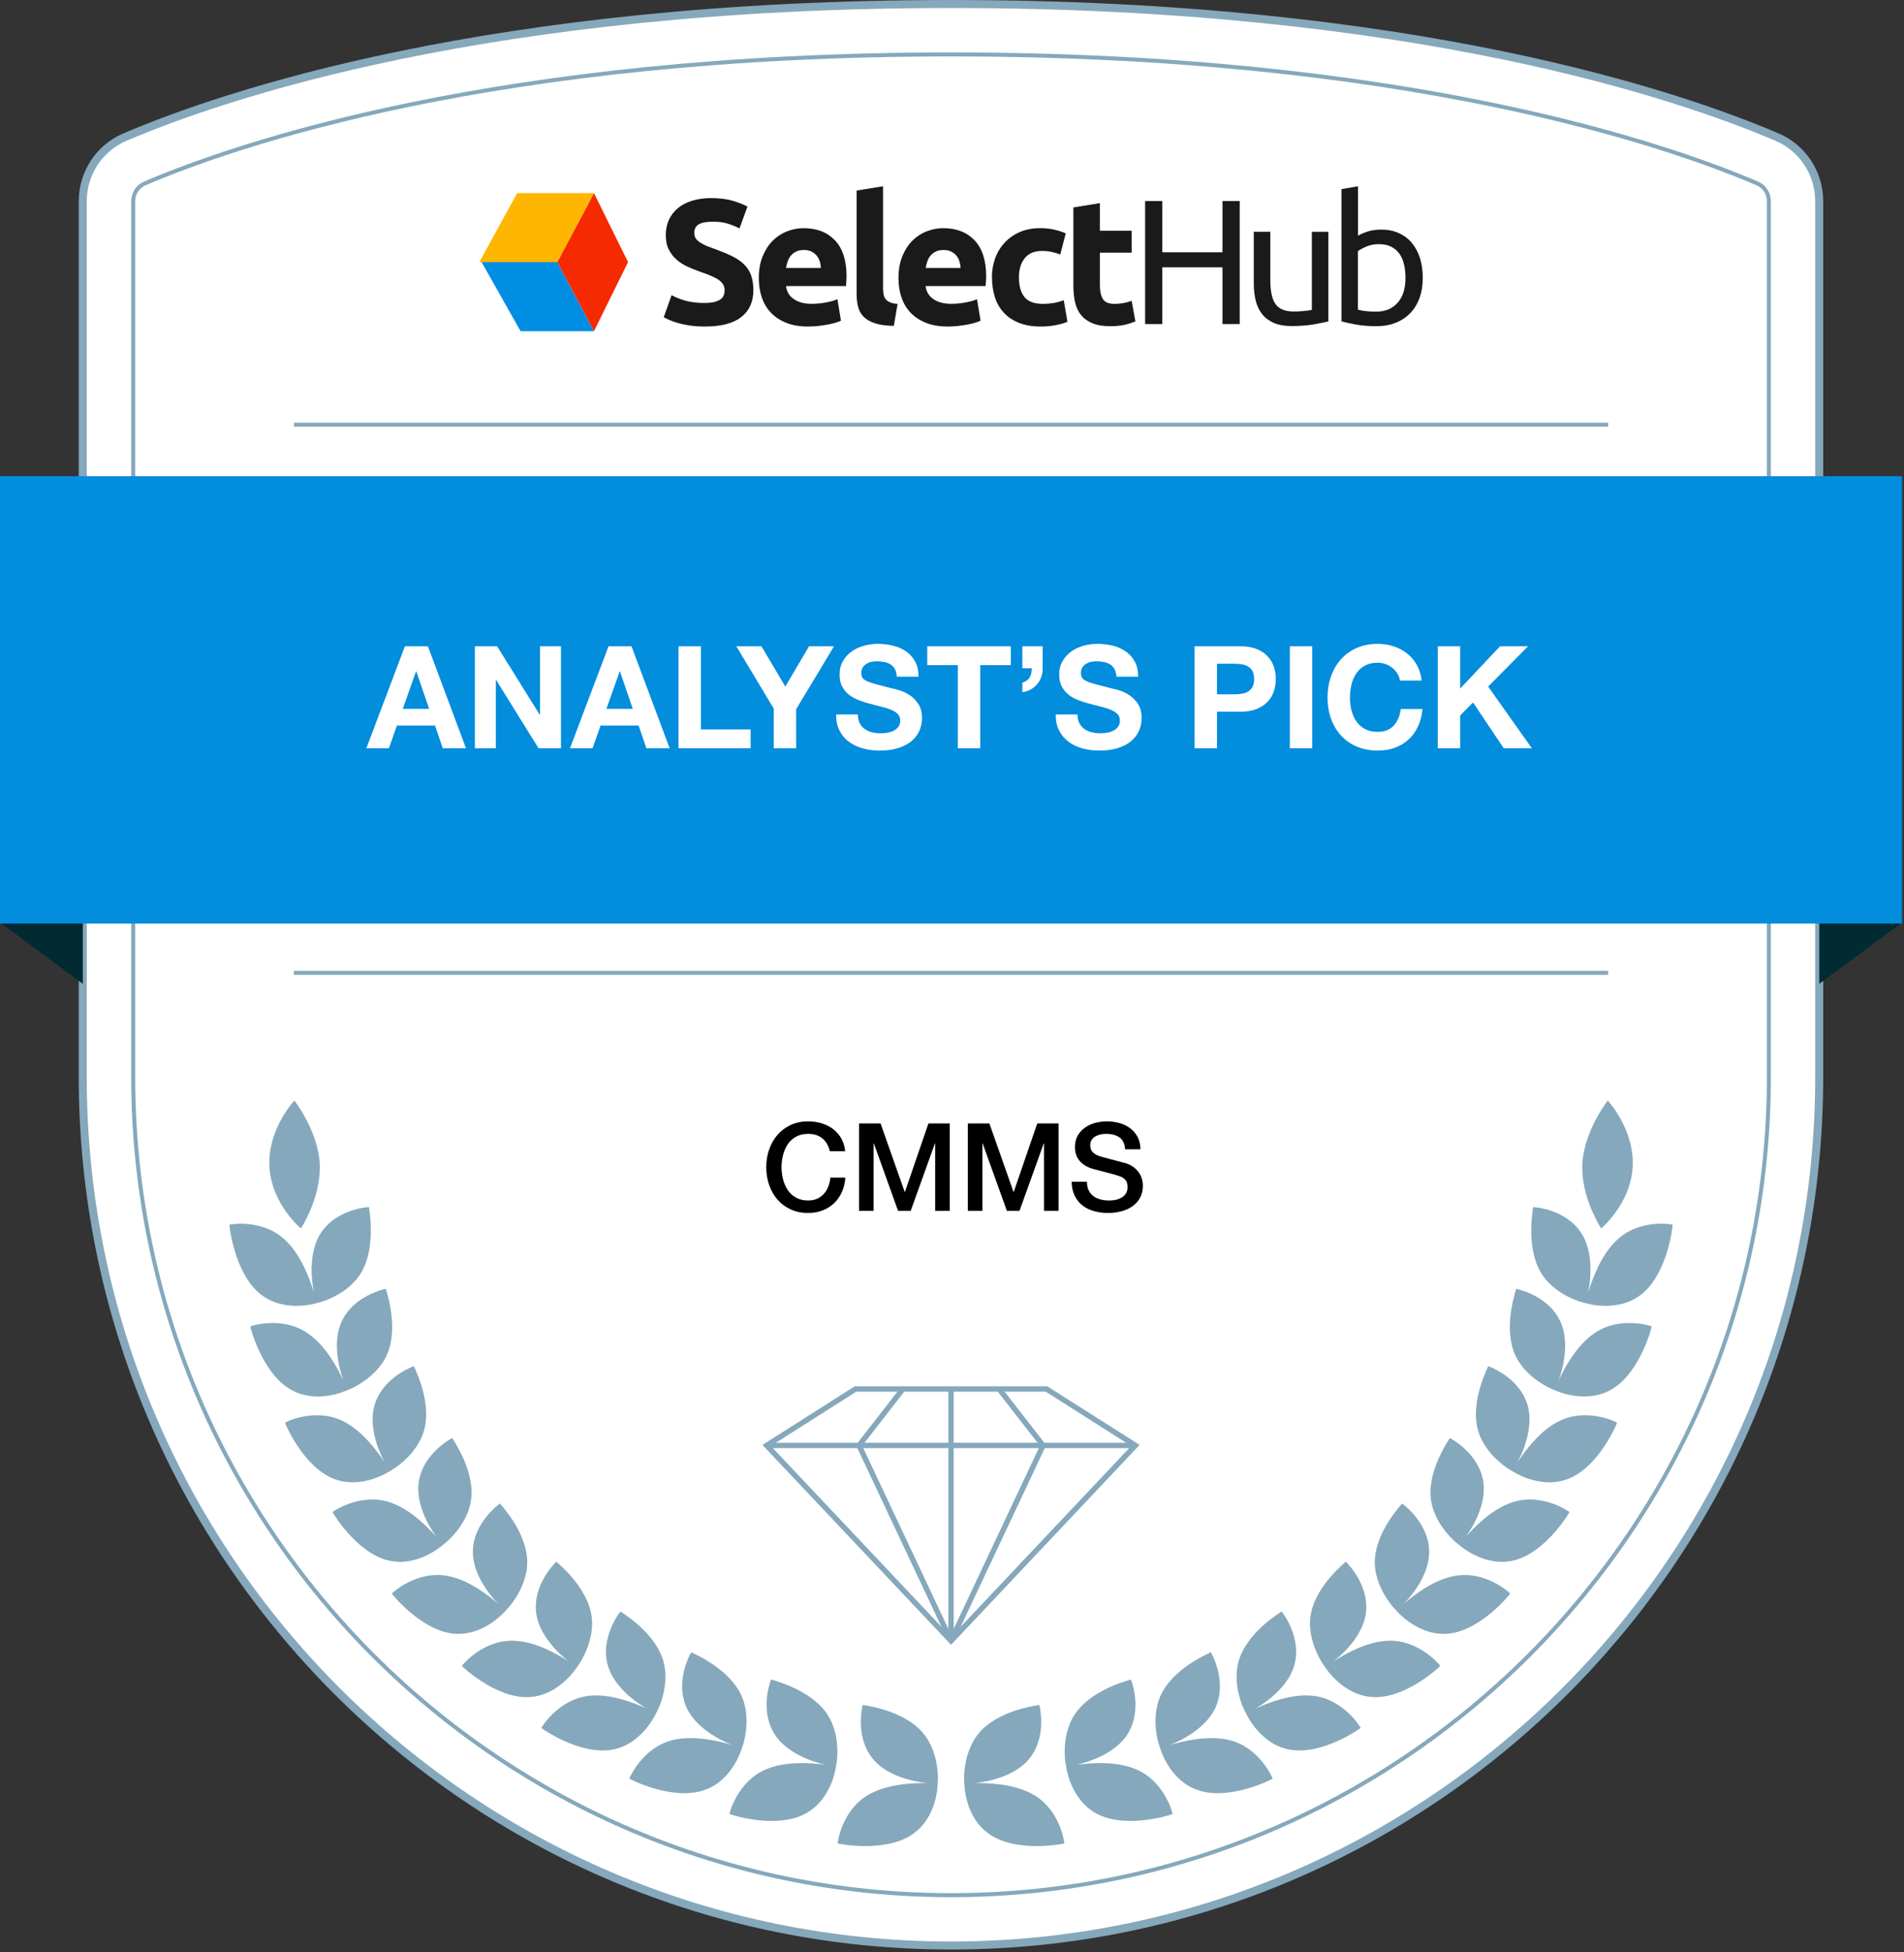<?xml version="1.0" encoding="UTF-8"?>
<svg width="280px" height="287px" viewBox="0 0 280 287" version="1.1" xmlns="http://www.w3.org/2000/svg" xmlns:xlink="http://www.w3.org/1999/xlink">
    <rect x="0" y="0" width="280" height="287" fill="#333333" stroke="none"/>
    <title>Analyst's Pick</title>
    <g id="Badges_new" stroke="none" stroke-width="1" fill="none" fill-rule="evenodd">
        <g id="CMMS" transform="translate(-78, -88)">
            <g id="Analyst's-Pick" transform="translate(78, 88)">
                <g id="Analyst's-Pick">
                    <g id="award-asset">
                        <g id="Group" transform="translate(12, 0)" fill="#FFFFFF" fill-rule="nonzero" stroke="#85A8BC">
                            <path d="M127.86,0.59 C59.82,0.59 20.61,14.07 6.36,20.16 C2.59,21.77 0.17,25.48 0.17,29.58 L0.17,158.31 C0.17,228.83 57.34,285.99 127.85,285.99 L127.85,285.99 C198.37,285.99 255.53,228.83 255.53,158.31 L255.53,29.58 C255.53,25.48 253.11,21.77 249.34,20.16 C235.11,14.07 195.89,0.59 127.86,0.59 Z" id="Path" stroke-width="1.18"></path>
                            <path d="M248.13,29.58 L248.13,158.31 C248.13,224.63 194.17,278.59 127.85,278.59 C61.53,278.59 7.59,224.62 7.59,158.31 L7.59,29.58 C7.59,28.43 8.26,27.41 9.28,26.97 C22.62,21.26 60.89,8 127.85,8 C194.81,8 233.1,21.26 246.44,26.97 C247.46,27.41 248.13,28.43 248.13,29.58 Z" id="Path" stroke-width="0.59"></path>
                            <line x1="31.22" y1="143.01" x2="224.49" y2="143.01" id="Path" stroke-width="0.59"></line>
                            <line x1="31.22" y1="62.43" x2="224.49" y2="62.43" id="Path" stroke-width="0.59"></line>
                        </g>
                        <g id="Group" transform="translate(0, 135)" fill="#012A33" fill-rule="nonzero">
                            <polygon id="Path" points="0 0.6 12.18 9.62 12.18 0.6"></polygon>
                            <polygon id="Path" points="279.72 0.6 267.54 9.62 267.54 0.6"></polygon>
                        </g>
                        <rect id="Rectangle" fill="#028DDD" fill-rule="nonzero" x="0" y="70" width="279.72" height="65.76"></rect>
                        <g id="Group" transform="translate(33, 161)" fill="#85A8BC" fill-rule="nonzero">
                            <g transform="translate(108, 0)" id="Path">
                                <path d="M91.7,10.1 C91.46,15.02 94.46,19.54 94.46,19.58 C94.44,19.62 98.82,15.97 99.1,10.49 C99.39,5.01 95.41,0.73 95.42,0.78 C95.42,0.83 91.96,5.19 91.69,10.1 L91.7,10.1 Z"></path>
                                <path d="M84.47,16.44 C84.47,16.44 89.46,16.65 91.74,20.58 C93.3,23.3 92.97,27.06 92.53,29.06 C93.14,27.12 94.38,23.54 96.76,21.3 C100.16,18.08 104.97,19 104.98,19.03 C105.03,19.01 104.29,26.05 100.53,29.15 C96.96,32.11 92.15,30.55 92.15,30.55 C92.13,30.58 87.35,29.51 85.36,25.64 C83.4,21.82 84.49,16.48 84.46,16.44 L84.47,16.44 Z"></path>
                                <path d="M81.98,28.46 C81.98,28.46 86.89,29.4 88.59,33.55 C89.75,36.42 88.91,40.04 88.2,41.94 C89.07,40.12 90.79,36.82 93.46,34.99 C97.27,32.36 101.9,33.95 101.9,33.99 C101.95,33.98 100.24,40.71 96.09,43.19 C92.15,45.56 87.61,43.34 87.61,43.34 C87.58,43.36 83,41.63 81.57,37.56 C80.16,33.54 81.99,28.51 81.97,28.46 L81.98,28.46 Z"></path>
                                <path d="M77.86,39.83 C77.86,39.83 82.58,41.45 83.7,45.77 C84.46,48.75 83.12,52.19 82.16,53.96 C83.27,52.3 85.42,49.3 88.31,47.89 C92.44,45.86 96.8,48.09 96.8,48.13 C96.86,48.13 94.23,54.47 89.79,56.32 C85.57,58.09 81.39,55.25 81.39,55.25 C81.36,55.27 77.07,52.91 76.22,48.7 C75.38,44.54 77.88,39.88 77.86,39.83 L77.86,39.83 Z"></path>
                                <path d="M72.22,50.39 C72.22,50.39 76.67,52.67 77.17,57.08 C77.51,60.13 75.72,63.32 74.53,64.94 C75.86,63.46 78.4,60.8 81.45,59.82 C85.81,58.41 89.81,61.23 89.8,61.27 C89.86,61.27 86.39,67.14 81.75,68.35 C77.34,69.51 73.59,66.11 73.59,66.11 C73.56,66.13 69.64,63.18 69.38,58.91 C69.12,54.68 72.23,50.44 72.22,50.39 L72.22,50.39 Z"></path>
                                <path d="M65.19,60.02 C65.19,60.02 69.28,62.89 69.17,67.33 C69.08,70.39 66.87,73.31 65.46,74.74 C66.98,73.45 69.86,71.18 73.02,70.64 C77.53,69.86 81.09,73.21 81.08,73.25 C81.14,73.25 76.9,78.58 72.14,79.13 C67.61,79.66 64.37,75.78 64.37,75.78 C64.34,75.79 60.87,72.33 61.2,68.06 C61.53,63.83 65.19,60.08 65.18,60.03 L65.19,60.02 Z"></path>
                                <path d="M56.91,68.57 C56.91,68.57 60.55,71.98 59.83,76.37 C59.32,79.39 56.71,81.98 55.11,83.21 C56.81,82.14 59.98,80.28 63.18,80.19 C67.76,80.04 70.82,83.86 70.8,83.89 C70.85,83.9 65.91,88.6 61.11,88.48 C56.54,88.38 53.88,84.08 53.88,84.08 C53.85,84.08 50.89,80.17 51.83,75.98 C52.76,71.83 56.91,68.62 56.91,68.57 Z"></path>
                                <path d="M47.49,75.9 C47.49,75.9 50.62,79.79 49.27,84.03 C48.33,86.96 45.36,89.17 43.59,90.17 C45.43,89.35 48.87,87.94 52.06,88.28 C56.63,88.76 59.12,92.98 59.1,93 C59.15,93.02 53.58,96.99 48.81,96.22 C44.27,95.49 42.24,90.86 42.24,90.86 C42.2,90.86 39.83,86.58 41.37,82.54 C42.89,78.55 47.48,75.93 47.48,75.89 L47.49,75.9 Z"></path>
                                <path d="M37.06,81.88 C37.06,81.88 39.62,86.17 37.66,90.2 C36.29,92.97 32.99,94.75 31.07,95.5 C33.04,94.94 36.68,94.02 39.81,94.8 C44.3,95.91 46.17,100.43 46.15,100.46 C46.2,100.49 40.06,103.66 35.4,102.23 C30.96,100.88 29.62,96 29.62,96 C29.58,96 27.85,91.42 29.99,87.63 C32.11,83.89 37.06,81.92 37.07,81.88 L37.06,81.88 Z"></path>
                                <path d="M25.32,85.89 C25.32,85.89 27.19,90.52 24.63,94.2 C22.85,96.73 19.32,97.98 17.3,98.42 C19.33,98.17 23.07,97.82 26.05,99.08 C30.31,100.87 31.47,105.62 31.44,105.65 C31.49,105.69 24.93,107.88 20.54,105.74 C16.37,103.72 15.79,98.69 15.79,98.69 C15.75,98.69 14.74,93.89 17.44,90.48 C20.11,87.11 25.31,85.93 25.32,85.89 L25.32,85.89 Z"></path>
                                <path d="M11.84,89.64 C11.84,89.64 13.13,94.47 10.14,97.8 C8.07,100.1 4.41,100.91 2.36,101.1 C4.41,101.1 8.16,101.2 10.96,102.81 C14.98,105.1 15.54,109.96 15.52,109.98 C15.56,110.02 8.78,111.4 4.69,108.75 C0.79,106.24 0.82,101.18 0.82,101.18 C0.78,101.17 0.36,96.29 3.45,93.23 C6.51,90.21 11.81,89.67 11.83,89.63 L11.84,89.64 Z"></path>
                            </g>
                            <g id="Path">
                                <path d="M14.02,10.1 C14.26,15.02 11.26,19.54 11.26,19.58 C11.28,19.62 6.9,15.97 6.62,10.49 C6.33,5.01 10.31,0.73 10.3,0.78 C10.3,0.83 13.76,5.19 14.03,10.1 L14.02,10.1 Z"></path>
                                <path d="M21.25,16.44 C21.25,16.44 16.26,16.65 13.98,20.58 C12.42,23.3 12.75,27.06 13.19,29.06 C12.58,27.12 11.34,23.54 8.96,21.3 C5.56,18.08 0.75,19 0.74,19.03 C0.69,19.01 1.43,26.05 5.19,29.15 C8.76,32.11 13.57,30.55 13.57,30.55 C13.59,30.58 18.37,29.51 20.36,25.64 C22.32,21.82 21.23,16.48 21.26,16.44 L21.25,16.44 Z"></path>
                                <path d="M23.73,28.46 C23.73,28.46 18.82,29.4 17.12,33.55 C15.96,36.42 16.8,40.04 17.51,41.94 C16.64,40.12 14.92,36.82 12.25,34.99 C8.44,32.36 3.81,33.95 3.81,33.99 C3.76,33.98 5.48,40.71 9.62,43.19 C13.56,45.56 18.1,43.34 18.1,43.34 C18.13,43.36 22.71,41.63 24.14,37.56 C25.55,33.54 23.72,28.51 23.74,28.46 L23.73,28.46 Z"></path>
                                <path d="M27.86,39.83 C27.86,39.83 23.14,41.45 22.02,45.77 C21.26,48.75 22.6,52.19 23.56,53.96 C22.45,52.3 20.3,49.3 17.41,47.89 C13.28,45.86 8.92,48.09 8.92,48.13 C8.86,48.13 11.49,54.47 15.93,56.32 C20.15,58.09 24.33,55.25 24.33,55.25 C24.36,55.27 28.65,52.91 29.5,48.7 C30.34,44.54 27.84,39.88 27.86,39.83 L27.86,39.83 Z"></path>
                                <path d="M33.5,50.39 C33.5,50.39 29.05,52.67 28.55,57.08 C28.21,60.13 30,63.32 31.19,64.94 C29.86,63.46 27.32,60.8 24.27,59.82 C19.91,58.41 15.91,61.23 15.91,61.27 C15.85,61.27 19.32,67.14 23.96,68.35 C28.37,69.51 32.12,66.11 32.12,66.11 C32.15,66.13 36.07,63.18 36.33,58.91 C36.59,54.68 33.48,50.44 33.49,50.39 L33.5,50.39 Z"></path>
                                <path d="M40.52,60.02 C40.52,60.02 36.43,62.89 36.54,67.33 C36.63,70.39 38.84,73.31 40.25,74.74 C38.73,73.45 35.85,71.18 32.69,70.64 C28.18,69.86 24.62,73.21 24.63,73.25 C24.57,73.25 28.81,78.58 33.57,79.13 C38.1,79.66 41.34,75.78 41.34,75.78 C41.37,75.79 44.84,72.33 44.51,68.06 C44.18,63.83 40.52,60.08 40.53,60.03 L40.52,60.02 Z"></path>
                                <path d="M48.81,68.57 C48.81,68.57 45.17,71.98 45.89,76.37 C46.4,79.39 49.01,81.98 50.61,83.21 C48.91,82.14 45.74,80.28 42.54,80.19 C37.96,80.04 34.9,83.86 34.92,83.89 C34.87,83.9 39.81,88.6 44.61,88.48 C49.18,88.38 51.84,84.08 51.84,84.08 C51.87,84.08 54.83,80.17 53.89,75.98 C52.96,71.83 48.81,68.62 48.81,68.57 L48.81,68.57 Z"></path>
                                <path d="M58.23,75.9 C58.23,75.9 55.1,79.79 56.45,84.03 C57.39,86.96 60.36,89.17 62.13,90.17 C60.29,89.35 56.85,87.94 53.66,88.28 C49.09,88.76 46.6,92.98 46.61,93 C46.56,93.02 52.13,96.99 56.9,96.22 C61.44,95.49 63.47,90.86 63.47,90.86 C63.51,90.86 65.88,86.58 64.34,82.54 C62.82,78.55 58.23,75.93 58.23,75.89 L58.23,75.9 Z"></path>
                                <path d="M68.65,81.88 C68.65,81.88 66.09,86.17 68.05,90.2 C69.42,92.97 72.72,94.75 74.64,95.5 C72.67,94.94 69.03,94.02 65.9,94.8 C61.41,95.91 59.54,100.43 59.56,100.46 C59.51,100.49 65.65,103.66 70.31,102.23 C74.75,100.88 76.09,96 76.09,96 C76.13,96 77.86,91.42 75.72,87.63 C73.6,83.89 68.65,81.92 68.64,81.88 L68.65,81.88 Z"></path>
                                <path d="M80.39,85.89 C80.39,85.89 78.52,90.52 81.09,94.2 C82.87,96.73 86.4,97.98 88.42,98.42 C86.39,98.17 82.65,97.82 79.67,99.08 C75.41,100.87 74.25,105.62 74.28,105.65 C74.23,105.69 80.79,107.88 85.18,105.74 C89.35,103.72 89.93,98.69 89.93,98.69 C89.97,98.69 90.98,93.89 88.28,90.48 C85.61,87.11 80.41,85.93 80.4,85.89 L80.39,85.89 Z"></path>
                                <path d="M93.87,89.64 C93.87,89.64 92.58,94.47 95.57,97.8 C97.64,100.1 101.3,100.91 103.35,101.1 C101.3,101.1 97.55,101.2 94.75,102.81 C90.73,105.1 90.17,109.96 90.19,109.98 C90.15,110.02 96.93,111.4 101.02,108.75 C104.92,106.24 104.89,101.18 104.89,101.18 C104.93,101.17 105.35,96.29 102.26,93.23 C99.2,90.21 93.9,89.67 93.88,89.63 L93.87,89.64 Z"></path>
                            </g>
                        </g>
                        <g id="Group" transform="translate(70, 27)" fill-rule="nonzero">
                            <path d="M33.64,17.53 C34.21,17.53 34.69,17.48 35.06,17.39 C35.43,17.29 35.73,17.16 35.96,17 C36.19,16.84 36.34,16.64 36.43,16.41 C36.52,16.18 36.56,15.93 36.56,15.65 C36.56,15.06 36.28,14.57 35.73,14.17 C35.17,13.78 34.22,13.36 32.86,12.91 C32.27,12.7 31.68,12.46 31.09,12.19 C30.5,11.92 29.97,11.58 29.5,11.17 C29.03,10.76 28.65,10.26 28.35,9.68 C28.05,9.1 27.91,8.39 27.91,7.55 C27.91,6.71 28.07,5.96 28.38,5.29 C28.69,4.62 29.14,4.05 29.71,3.58 C30.28,3.11 30.98,2.75 31.8,2.5 C32.62,2.25 33.54,2.12 34.57,2.12 C35.79,2.12 36.84,2.25 37.73,2.51 C38.62,2.77 39.35,3.06 39.92,3.37 L38.75,6.58 C38.25,6.32 37.68,6.09 37.07,5.89 C36.45,5.69 35.71,5.59 34.84,5.59 C33.87,5.59 33.17,5.72 32.74,5.99 C32.31,6.26 32.1,6.67 32.1,7.23 C32.1,7.56 32.18,7.84 32.33,8.07 C32.49,8.29 32.71,8.5 33,8.68 C33.29,8.86 33.62,9.03 33.99,9.18 C34.36,9.33 34.78,9.48 35.23,9.64 C36.17,9.99 36.99,10.33 37.68,10.67 C38.38,11.01 38.95,11.41 39.42,11.86 C39.88,12.31 40.22,12.84 40.45,13.45 C40.67,14.06 40.79,14.8 40.79,15.67 C40.79,17.36 40.2,18.67 39.02,19.6 C37.84,20.53 36.05,21 33.67,21 C32.87,21 32.15,20.95 31.5,20.86 C30.86,20.76 30.29,20.65 29.79,20.51 C29.29,20.37 28.87,20.22 28.51,20.07 C28.15,19.91 27.85,19.76 27.61,19.63 L28.76,16.39 C29.3,16.69 29.96,16.95 30.76,17.19 C31.55,17.42 32.52,17.54 33.67,17.54" id="Path" fill="#1A1A1A"></path>
                            <path d="M50.72,12.39 C50.7,12.06 50.65,11.74 50.55,11.43 C50.45,11.12 50.31,10.84 50.11,10.59 C49.91,10.35 49.66,10.15 49.35,9.99 C49.05,9.83 48.67,9.75 48.22,9.75 C47.77,9.75 47.41,9.82 47.1,9.97 C46.79,10.12 46.53,10.31 46.32,10.56 C46.11,10.8 45.95,11.09 45.84,11.41 C45.73,11.73 45.64,12.06 45.59,12.39 L50.73,12.39 L50.72,12.39 Z M41.59,13.88 C41.59,12.66 41.78,11.59 42.15,10.68 C42.53,9.77 43.02,9 43.63,8.39 C44.24,7.78 44.94,7.32 45.73,7.01 C46.52,6.7 47.34,6.54 48.17,6.54 C50.12,6.54 51.66,7.14 52.79,8.33 C53.92,9.52 54.49,11.28 54.49,13.59 C54.49,13.82 54.49,14.07 54.46,14.33 C54.44,14.6 54.42,14.84 54.41,15.05 L45.59,15.05 C45.68,15.85 46.05,16.49 46.71,16.95 C47.37,17.42 48.26,17.66 49.37,17.66 C50.08,17.66 50.78,17.59 51.47,17.46 C52.16,17.33 52.72,17.17 53.15,16.98 L53.67,20.14 C53.46,20.24 53.18,20.35 52.83,20.45 C52.48,20.56 52.1,20.65 51.67,20.72 C51.24,20.8 50.79,20.86 50.3,20.92 C49.81,20.97 49.32,21 48.84,21 C47.6,21 46.53,20.82 45.62,20.45 C44.71,20.09 43.95,19.58 43.35,18.95 C42.75,18.31 42.31,17.56 42.02,16.69 C41.73,15.82 41.59,14.88 41.59,13.87" id="Shape" fill="#1A1A1A"></path>
                            <path d="M61.44,20.9 C60.31,20.88 59.39,20.76 58.69,20.53 C57.99,20.3 57.43,19.98 57.02,19.58 C56.61,19.17 56.33,18.68 56.19,18.09 C56.04,17.51 55.97,16.85 55.97,16.12 L55.97,1.01 L59.86,0.38 L59.86,15.33 C59.86,15.68 59.89,15.99 59.94,16.27 C59.99,16.55 60.09,16.78 60.24,16.97 C60.39,17.16 60.6,17.32 60.88,17.44 C61.16,17.56 61.53,17.64 62,17.67 L61.45,20.88 L61.44,20.9 Z" id="Path" fill="#1A1A1A"></path>
                            <path d="M71.27,12.39 C71.25,12.06 71.19,11.74 71.1,11.43 C71,11.12 70.86,10.84 70.66,10.59 C70.46,10.35 70.21,10.15 69.9,9.99 C69.59,9.83 69.22,9.75 68.76,9.75 C68.3,9.75 67.95,9.82 67.64,9.97 C67.33,10.12 67.07,10.31 66.86,10.56 C66.65,10.8 66.49,11.09 66.38,11.41 C66.27,11.73 66.18,12.06 66.13,12.39 L71.27,12.39 L71.27,12.39 Z M62.13,13.88 C62.13,12.66 62.32,11.59 62.69,10.68 C63.06,9.77 63.56,9 64.16,8.39 C64.77,7.78 65.47,7.32 66.26,7.01 C67.05,6.7 67.87,6.54 68.7,6.54 C70.65,6.54 72.19,7.14 73.32,8.33 C74.45,9.52 75.02,11.28 75.02,13.59 C75.02,13.82 75.02,14.07 74.99,14.33 C74.97,14.6 74.96,14.84 74.94,15.05 L66.12,15.05 C66.21,15.85 66.58,16.49 67.24,16.95 C67.9,17.42 68.79,17.66 69.9,17.66 C70.61,17.66 71.32,17.59 72,17.46 C72.69,17.33 73.25,17.17 73.68,16.98 L74.2,20.14 C73.99,20.24 73.71,20.35 73.37,20.45 C73.02,20.56 72.63,20.65 72.21,20.72 C71.78,20.8 71.33,20.86 70.84,20.92 C70.35,20.97 69.87,21 69.38,21 C68.14,21 67.07,20.82 66.16,20.45 C65.25,20.09 64.49,19.58 63.89,18.95 C63.29,18.31 62.85,17.56 62.56,16.69 C62.27,15.82 62.13,14.88 62.13,13.87" id="Shape" fill="#1A1A1A"></path>
                            <path d="M75.87,13.77 C75.87,12.78 76.03,11.84 76.35,10.96 C76.67,10.08 77.14,9.32 77.75,8.66 C78.36,8.01 79.1,7.49 79.97,7.11 C80.84,6.73 81.83,6.54 82.95,6.54 C83.68,6.54 84.35,6.6 84.96,6.74 C85.57,6.87 86.16,7.06 86.73,7.3 L85.92,10.41 C85.55,10.27 85.15,10.15 84.72,10.05 C84.28,9.95 83.8,9.89 83.26,9.89 C82.11,9.89 81.26,10.25 80.69,10.96 C80.13,11.67 79.84,12.61 79.84,13.78 C79.84,15.01 80.11,15.97 80.64,16.65 C81.17,17.33 82.1,17.67 83.42,17.67 C83.89,17.67 84.39,17.63 84.94,17.54 C85.48,17.45 85.97,17.31 86.43,17.12 L86.98,20.3 C86.53,20.49 85.96,20.66 85.28,20.79 C84.6,20.93 83.85,21 83.04,21 C81.79,21 80.71,20.81 79.8,20.44 C78.89,20.07 78.15,19.56 77.57,18.91 C76.99,18.27 76.56,17.51 76.29,16.63 C76.02,15.75 75.88,14.8 75.88,13.77" id="Path" fill="#1A1A1A"></path>
                            <path d="M87.86,3.49 L91.75,2.86 L91.75,6.91 L96.42,6.91 L96.42,10.15 L91.75,10.15 L91.75,14.98 C91.75,15.8 91.89,16.45 92.18,16.94 C92.47,17.43 93.05,17.67 93.92,17.67 C94.34,17.67 94.77,17.63 95.21,17.55 C95.65,17.47 96.06,17.36 96.42,17.22 L96.97,20.25 C96.5,20.44 95.98,20.61 95.4,20.74 C94.83,20.88 94.12,20.95 93.29,20.95 C92.23,20.95 91.35,20.81 90.65,20.52 C89.95,20.23 89.4,19.83 88.98,19.32 C88.56,18.8 88.27,18.18 88.1,17.45 C87.94,16.72 87.85,15.91 87.85,15.02 L87.85,3.48 L87.86,3.49 Z" id="Path" fill="#1A1A1A"></path>
                            <polygon id="Path" fill="#1A1A1A" points="109.78 2.55 112.31 2.55 112.31 20.64 109.78 20.64 109.78 12.29 100.93 12.29 100.93 20.64 98.4 20.64 98.4 2.55 100.93 2.55 100.93 10.09 109.78 10.09"></polygon>
                            <path d="M125.34,20.25 C124.78,20.39 124.05,20.54 123.14,20.69 C122.23,20.85 121.17,20.93 119.97,20.93 C118.93,20.93 118.05,20.78 117.33,20.47 C116.62,20.16 116.04,19.73 115.61,19.18 C115.17,18.62 114.86,17.97 114.67,17.21 C114.48,16.45 114.38,15.61 114.38,14.69 L114.38,7.07 L116.81,7.07 L116.81,14.17 C116.81,15.82 117.07,17.01 117.59,17.72 C118.11,18.43 118.99,18.79 120.23,18.79 C120.49,18.79 120.76,18.79 121.04,18.77 C121.32,18.75 121.58,18.73 121.82,18.71 C122.06,18.68 122.29,18.66 122.49,18.63 C122.69,18.6 122.83,18.57 122.92,18.54 L122.92,7.08 L125.35,7.08 L125.35,20.26 L125.34,20.25 Z" id="Path" fill="#1A1A1A"></path>
                            <path d="M129.7,18.52 C129.94,18.59 130.29,18.66 130.73,18.72 C131.17,18.78 131.72,18.81 132.39,18.81 C133.7,18.81 134.74,18.38 135.52,17.52 C136.3,16.66 136.69,15.44 136.69,13.85 C136.69,13.15 136.62,12.5 136.48,11.89 C136.34,11.28 136.12,10.76 135.8,10.31 C135.49,9.87 135.08,9.52 134.59,9.27 C134.09,9.02 133.5,8.89 132.8,8.89 C132.1,8.89 131.53,9 130.97,9.23 C130.41,9.46 129.99,9.69 129.69,9.93 L129.69,18.52 L129.7,18.52 Z M129.7,7.66 C129.99,7.47 130.44,7.27 131.04,7.06 C131.64,6.85 132.33,6.75 133.12,6.75 C134.09,6.75 134.96,6.92 135.72,7.27 C136.48,7.62 137.12,8.1 137.64,8.73 C138.16,9.36 138.56,10.11 138.83,10.98 C139.1,11.85 139.23,12.81 139.23,13.85 C139.23,14.95 139.07,15.93 138.75,16.81 C138.43,17.69 137.97,18.43 137.38,19.04 C136.79,19.65 136.08,20.12 135.24,20.45 C134.4,20.78 133.47,20.95 132.42,20.95 C131.29,20.95 130.29,20.87 129.42,20.71 C128.55,20.55 127.84,20.4 127.28,20.24 L127.28,0.8 L129.71,0.38 L129.71,7.66 L129.7,7.66 Z" id="Shape" fill="#1A1A1A"></path>
                            <g transform="translate(0, 1)" id="Path">
                                <polygon fill="#008EE2" points="0.82 10.53 6.55 20.68 17.35 20.68 11.95 10.53"></polygon>
                                <polygon fill="#F52A00" points="11.95 10.53 17.35 20.68 22.36 10.53 17.35 0.39"></polygon>
                                <polygon fill="#FFB600" points="0.49 10.53 11.95 10.53 17.35 0.39 6.05 0.39"></polygon>
                            </g>
                        </g>
                        <g id="Group" transform="translate(112, 204)" stroke="#85A8BC" stroke-width="0.79">
                            <polygon id="Path" fill="#FFFFFF" fill-rule="nonzero" points="41.9 0.18 27.86 0.18 13.81 0.18 0.74 8.48 27.86 37.21 54.97 8.48"></polygon>
                            <line x1="27.86" y1="37.21" x2="27.86" y2="0.18" id="Path" fill="#FFFFFF" fill-rule="nonzero"></line>
                            <line x1="0.74" y1="8.48" x2="54.97" y2="8.48" id="Path" fill="#FFFFFF" fill-rule="nonzero"></line>
                            <polyline id="Path" points="20.78 0.18 14.33 8.48 27.86 37.21"></polyline>
                            <polyline id="Path" points="34.93 0.18 41.39 8.48 27.86 37.21"></polyline>
                        </g>
                    </g>
                    <path d="M57.192,110 L58.368,106.661 L63.975,106.661 L65.109,110 L68.532,110 L62.925,95.006 L59.544,95.006 L53.874,110 L57.192,110 Z M63.114,104.204 L59.229,104.204 L61.182,98.702 L61.224,98.702 L63.114,104.204 Z M72.921,110 L72.921,99.962 L72.963,99.962 L79.2,110 L82.497,110 L82.497,95.006 L79.41,95.006 L79.41,105.065 L79.368,105.065 L73.11,95.006 L69.834,95.006 L69.834,110 L72.921,110 Z M87.138,110 L88.314,106.661 L93.921,106.661 L95.055,110 L98.478,110 L92.871,95.006 L89.49,95.006 L83.82,110 L87.138,110 Z M93.06,104.204 L89.175,104.204 L91.128,98.702 L91.17,98.702 L93.06,104.204 Z M110.385,110 L110.385,107.228 L103.077,107.228 L103.077,95.006 L99.78,95.006 L99.78,110 L110.385,110 Z M117.084,110 L117.084,104.246 L122.649,95.006 L118.974,95.006 L115.488,100.928 L111.981,95.006 L108.285,95.006 L113.787,104.162 L113.787,110 L117.084,110 Z M129.348,110.336 C130.37,110.336 131.269,110.217 132.047,109.979 C132.823,109.741 133.475,109.409 134,108.981 C134.524,108.555 134.92,108.047 135.186,107.459 C135.452,106.871 135.585,106.234 135.585,105.548 C135.585,104.708 135.406,104.019 135.049,103.48 C134.692,102.941 134.269,102.51 133.779,102.188 C133.289,101.866 132.796,101.632 132.298,101.484 C131.802,101.338 131.413,101.236 131.133,101.18 C130.195,100.942 129.435,100.746 128.855,100.592 C128.274,100.438 127.819,100.284 127.49,100.13 C127.16,99.976 126.94,99.808 126.828,99.626 C126.716,99.444 126.66,99.206 126.66,98.912 C126.66,98.59 126.73,98.324 126.87,98.114 C127.01,97.904 127.189,97.729 127.406,97.589 C127.623,97.449 127.864,97.351 128.13,97.295 C128.396,97.239 128.662,97.211 128.928,97.211 C129.334,97.211 129.708,97.246 130.052,97.316 C130.394,97.386 130.699,97.505 130.965,97.673 C131.231,97.841 131.445,98.072 131.606,98.366 C131.767,98.66 131.861,99.031 131.889,99.479 L135.081,99.479 C135.081,98.611 134.917,97.873 134.588,97.263 C134.258,96.654 133.814,96.154 133.254,95.762 C132.694,95.37 132.054,95.087 131.333,94.912 C130.612,94.737 129.859,94.649 129.075,94.649 C128.403,94.649 127.731,94.74 127.059,94.922 C126.387,95.104 125.785,95.384 125.253,95.762 C124.721,96.14 124.29,96.612 123.962,97.18 C123.632,97.746 123.468,98.415 123.468,99.185 C123.468,99.871 123.597,100.456 123.856,100.939 C124.115,101.421 124.455,101.824 124.875,102.146 C125.295,102.468 125.771,102.731 126.303,102.933 C126.835,103.136 127.381,103.308 127.941,103.448 C128.487,103.602 129.026,103.742 129.558,103.868 C130.09,103.994 130.566,104.141 130.986,104.309 C131.406,104.477 131.745,104.687 132.005,104.939 C132.263,105.191 132.393,105.52 132.393,105.926 C132.393,106.304 132.295,106.615 132.099,106.861 C131.903,107.106 131.658,107.298 131.364,107.438 C131.07,107.578 130.755,107.672 130.419,107.722 C130.083,107.77 129.768,107.795 129.474,107.795 C129.04,107.795 128.62,107.743 128.214,107.638 C127.808,107.532 127.454,107.371 127.153,107.154 C126.853,106.938 126.611,106.654 126.429,106.304 C126.247,105.954 126.156,105.527 126.156,105.023 L122.964,105.023 C122.95,105.947 123.118,106.745 123.468,107.417 C123.818,108.089 124.29,108.642 124.885,109.076 C125.481,109.51 126.166,109.829 126.944,110.031 C127.721,110.234 128.522,110.336 129.348,110.336 Z M144.153,110 L144.153,97.778 L148.647,97.778 L148.647,95.006 L136.362,95.006 L136.362,97.778 L140.856,97.778 L140.856,110 L144.153,110 Z M150.348,101.747 C150.782,101.691 151.185,101.561 151.555,101.359 C151.927,101.156 152.245,100.9 152.511,100.592 C152.777,100.284 152.983,99.927 153.131,99.521 C153.278,99.115 153.344,98.681 153.33,98.219 L153.33,95.006 L150.348,95.006 L150.348,98.24 L151.734,98.24 C151.734,98.758 151.636,99.195 151.44,99.552 C151.244,99.909 150.88,100.179 150.348,100.361 L150.348,101.747 Z M161.646,110.336 C162.668,110.336 163.567,110.217 164.345,109.979 C165.121,109.741 165.773,109.409 166.298,108.981 C166.822,108.555 167.218,108.047 167.484,107.459 C167.75,106.871 167.883,106.234 167.883,105.548 C167.883,104.708 167.704,104.019 167.347,103.48 C166.99,102.941 166.567,102.51 166.077,102.188 C165.587,101.866 165.094,101.632 164.596,101.484 C164.1,101.338 163.711,101.236 163.431,101.18 C162.493,100.942 161.733,100.746 161.153,100.592 C160.571,100.438 160.117,100.284 159.787,100.13 C159.458,99.976 159.238,99.808 159.126,99.626 C159.014,99.444 158.958,99.206 158.958,98.912 C158.958,98.59 159.028,98.324 159.168,98.114 C159.308,97.904 159.487,97.729 159.703,97.589 C159.921,97.449 160.162,97.351 160.428,97.295 C160.694,97.239 160.96,97.211 161.226,97.211 C161.632,97.211 162.006,97.246 162.35,97.316 C162.692,97.386 162.997,97.505 163.263,97.673 C163.529,97.841 163.743,98.072 163.904,98.366 C164.065,98.66 164.159,99.031 164.187,99.479 L167.379,99.479 C167.379,98.611 167.214,97.873 166.886,97.263 C166.556,96.654 166.112,96.154 165.552,95.762 C164.992,95.37 164.351,95.087 163.631,94.912 C162.91,94.737 162.157,94.649 161.373,94.649 C160.701,94.649 160.029,94.74 159.357,94.922 C158.685,95.104 158.083,95.384 157.551,95.762 C157.019,96.14 156.589,96.612 156.26,97.18 C155.93,97.746 155.766,98.415 155.766,99.185 C155.766,99.871 155.895,100.456 156.155,100.939 C156.413,101.421 156.753,101.824 157.173,102.146 C157.593,102.468 158.069,102.731 158.601,102.933 C159.133,103.136 159.679,103.308 160.239,103.448 C160.785,103.602 161.324,103.742 161.856,103.868 C162.388,103.994 162.864,104.141 163.284,104.309 C163.704,104.477 164.043,104.687 164.303,104.939 C164.561,105.191 164.691,105.52 164.691,105.926 C164.691,106.304 164.593,106.615 164.397,106.861 C164.201,107.106 163.956,107.298 163.662,107.438 C163.368,107.578 163.053,107.672 162.717,107.722 C162.381,107.77 162.066,107.795 161.772,107.795 C161.338,107.795 160.918,107.743 160.512,107.638 C160.106,107.532 159.752,107.371 159.452,107.154 C159.15,106.938 158.909,106.654 158.727,106.304 C158.545,105.954 158.454,105.527 158.454,105.023 L155.262,105.023 C155.248,105.947 155.416,106.745 155.766,107.417 C156.116,108.089 156.589,108.642 157.184,109.076 C157.779,109.51 158.464,109.829 159.242,110.031 C160.018,110.234 160.82,110.336 161.646,110.336 Z M178.971,110 L178.971,104.624 L182.436,104.624 C183.374,104.624 184.172,104.487 184.83,104.215 C185.488,103.942 186.024,103.581 186.436,103.133 C186.85,102.685 187.15,102.171 187.339,101.59 C187.529,101.008 187.623,100.417 187.623,99.815 C187.623,99.199 187.529,98.604 187.339,98.03 C187.15,97.456 186.85,96.945 186.436,96.497 C186.024,96.049 185.488,95.689 184.83,95.415 C184.172,95.142 183.374,95.006 182.436,95.006 L175.674,95.006 L175.674,110 L178.971,110 Z M181.533,102.062 L178.971,102.062 L178.971,97.568 L181.533,97.568 C181.911,97.568 182.275,97.596 182.625,97.652 C182.975,97.708 183.283,97.817 183.549,97.978 C183.815,98.138 184.029,98.366 184.19,98.66 C184.351,98.954 184.431,99.339 184.431,99.815 C184.431,100.291 184.351,100.676 184.19,100.97 C184.029,101.264 183.815,101.492 183.549,101.653 C183.283,101.814 182.975,101.922 182.625,101.978 C182.275,102.034 181.911,102.062 181.533,102.062 Z M192.978,110 L192.978,95.006 L189.681,95.006 L189.681,110 L192.978,110 Z M202.596,110.336 C203.52,110.336 204.367,110.196 205.137,109.916 C205.907,109.636 206.579,109.23 207.153,108.698 C207.727,108.166 208.189,107.522 208.539,106.766 C208.889,106.01 209.106,105.163 209.19,104.225 L205.998,104.225 C205.872,105.233 205.525,106.045 204.958,106.661 C204.392,107.277 203.604,107.585 202.596,107.585 C201.854,107.585 201.224,107.442 200.706,107.154 C200.188,106.868 199.768,106.486 199.446,106.01 C199.124,105.534 198.889,104.999 198.743,104.403 C198.595,103.808 198.522,103.196 198.522,102.566 C198.522,101.908 198.595,101.271 198.743,100.655 C198.889,100.039 199.124,99.49 199.446,99.007 C199.768,98.523 200.188,98.138 200.706,97.852 C201.224,97.564 201.854,97.421 202.596,97.421 C203.002,97.421 203.391,97.487 203.762,97.621 C204.132,97.754 204.465,97.939 204.759,98.177 C205.053,98.415 205.298,98.692 205.494,99.007 C205.69,99.322 205.816,99.668 205.872,100.046 L209.064,100.046 C208.966,99.178 208.728,98.408 208.35,97.736 C207.972,97.064 207.493,96.501 206.911,96.046 C206.331,95.591 205.673,95.244 204.938,95.006 C204.202,94.768 203.422,94.649 202.596,94.649 C201.448,94.649 200.416,94.852 199.499,95.258 C198.582,95.664 197.808,96.224 197.178,96.938 C196.548,97.652 196.065,98.489 195.729,99.448 C195.393,100.406 195.225,101.446 195.225,102.566 C195.225,103.658 195.393,104.677 195.729,105.621 C196.065,106.567 196.548,107.389 197.178,108.089 C197.808,108.789 198.582,109.338 199.499,109.737 C200.416,110.136 201.448,110.336 202.596,110.336 Z M214.734,110 L214.734,105.17 L216.624,103.259 L221.139,110 L225.276,110 L218.85,100.928 L224.709,95.006 L220.593,95.006 L214.734,101.222 L214.734,95.006 L211.437,95.006 L211.437,110 L214.734,110 Z" id="ANALYST’SPICK" fill="#FFFFFF" fill-rule="nonzero"></path>
                </g>
                <path d="M118.84,178.306 C119.62,178.306 120.334,178.18 120.982,177.928 C121.63,177.676 122.194,177.319 122.674,176.857 C123.154,176.395 123.535,175.846 123.817,175.21 C124.099,174.574 124.264,173.872 124.312,173.104 L124.312,173.104 L122.116,173.104 C122.068,173.572 121.966,174.01 121.81,174.418 C121.654,174.826 121.438,175.183 121.162,175.489 C120.886,175.795 120.556,176.035 120.172,176.209 C119.788,176.383 119.344,176.47 118.84,176.47 C118.156,176.47 117.565,176.332 117.067,176.056 C116.569,175.78 116.164,175.411 115.852,174.949 C115.54,174.487 115.309,173.962 115.159,173.374 C115.009,172.786 114.934,172.186 114.934,171.574 C114.934,170.962 115.009,170.362 115.159,169.774 C115.309,169.186 115.54,168.661 115.852,168.199 C116.164,167.737 116.569,167.368 117.067,167.092 C117.565,166.816 118.156,166.678 118.84,166.678 C119.308,166.678 119.719,166.741 120.073,166.867 C120.427,166.993 120.736,167.17 121,167.398 C121.264,167.626 121.48,167.896 121.648,168.208 C121.816,168.52 121.948,168.862 122.044,169.234 L122.044,169.234 L124.294,169.234 C124.222,168.538 124.036,167.92 123.736,167.38 C123.436,166.84 123.043,166.381 122.557,166.003 C122.071,165.625 121.51,165.337 120.874,165.139 C120.238,164.941 119.56,164.842 118.84,164.842 C117.88,164.842 117.019,165.022 116.257,165.382 C115.495,165.742 114.85,166.228 114.322,166.84 C113.794,167.452 113.389,168.166 113.107,168.982 C112.825,169.798 112.684,170.662 112.684,171.574 C112.684,172.498 112.825,173.368 113.107,174.184 C113.389,175 113.794,175.714 114.322,176.326 C114.85,176.938 115.495,177.421 116.257,177.775 C117.019,178.129 117.88,178.306 118.84,178.306 Z M128.47,178 L128.47,168.082 L128.506,168.082 L132.07,178 L133.924,178 L137.488,168.082 L137.524,168.082 L137.524,178 L139.666,178 L139.666,165.148 L136.534,165.148 L133.078,175.21 L133.042,175.21 L129.496,165.148 L126.328,165.148 L126.328,178 L128.47,178 Z M144.472,178 L144.472,168.082 L144.508,168.082 L148.072,178 L149.926,178 L153.49,168.082 L153.526,168.082 L153.526,178 L155.668,178 L155.668,165.148 L152.536,165.148 L149.08,175.21 L149.044,175.21 L145.498,165.148 L142.33,165.148 L142.33,178 L144.472,178 Z M162.958,178.306 C163.594,178.306 164.218,178.231 164.83,178.081 C165.442,177.931 165.988,177.694 166.468,177.37 C166.948,177.046 167.335,176.629 167.629,176.119 C167.923,175.609 168.07,174.994 168.07,174.274 C168.07,173.938 168.019,173.602 167.917,173.266 C167.815,172.93 167.659,172.615 167.449,172.321 C167.239,172.027 166.978,171.766 166.666,171.538 C166.354,171.31 165.988,171.13 165.568,170.998 C165.4,170.95 165.121,170.875 164.731,170.773 C164.341,170.671 163.942,170.566 163.534,170.458 C163.126,170.35 162.757,170.251 162.427,170.161 C162.097,170.071 161.908,170.02 161.86,170.008 C161.404,169.876 161.035,169.681 160.753,169.423 C160.471,169.165 160.33,168.808 160.33,168.352 C160.33,168.028 160.405,167.758 160.555,167.542 C160.705,167.326 160.894,167.155 161.122,167.029 C161.35,166.903 161.602,166.813 161.878,166.759 C162.154,166.705 162.424,166.678 162.688,166.678 C163.468,166.678 164.11,166.849 164.614,167.191 C165.118,167.533 165.4,168.118 165.46,168.946 L165.46,168.946 L167.71,168.946 C167.71,168.274 167.578,167.683 167.314,167.173 C167.05,166.663 166.693,166.234 166.243,165.886 C165.793,165.538 165.271,165.277 164.677,165.103 C164.083,164.929 163.45,164.842 162.778,164.842 C162.202,164.842 161.632,164.917 161.068,165.067 C160.504,165.217 160,165.448 159.556,165.76 C159.112,166.072 158.755,166.465 158.485,166.939 C158.215,167.413 158.08,167.974 158.08,168.622 C158.08,168.958 158.125,169.288 158.215,169.612 C158.305,169.936 158.458,170.242 158.674,170.53 C158.89,170.818 159.181,171.079 159.547,171.313 C159.913,171.547 160.372,171.736 160.924,171.88 C161.812,172.12 162.559,172.315 163.165,172.465 C163.771,172.615 164.302,172.774 164.758,172.942 C165.022,173.038 165.265,173.203 165.487,173.437 C165.709,173.671 165.82,174.034 165.82,174.526 C165.82,174.766 165.772,175.003 165.676,175.237 C165.58,175.471 165.424,175.678 165.208,175.858 C164.992,176.038 164.71,176.185 164.362,176.299 C164.014,176.413 163.594,176.47 163.102,176.47 C162.646,176.47 162.223,176.419 161.833,176.317 C161.443,176.215 161.098,176.053 160.798,175.831 C160.498,175.609 160.264,175.324 160.096,174.976 C159.928,174.628 159.844,174.208 159.844,173.716 L159.844,173.716 L157.594,173.716 C157.606,174.508 157.756,175.195 158.044,175.777 C158.332,176.359 158.716,176.836 159.196,177.208 C159.676,177.58 160.24,177.856 160.888,178.036 C161.536,178.216 162.226,178.306 162.958,178.306 Z" id="CMMS" fill="#000000" fill-rule="nonzero"></path>
            </g>
        </g>
    </g>
</svg>